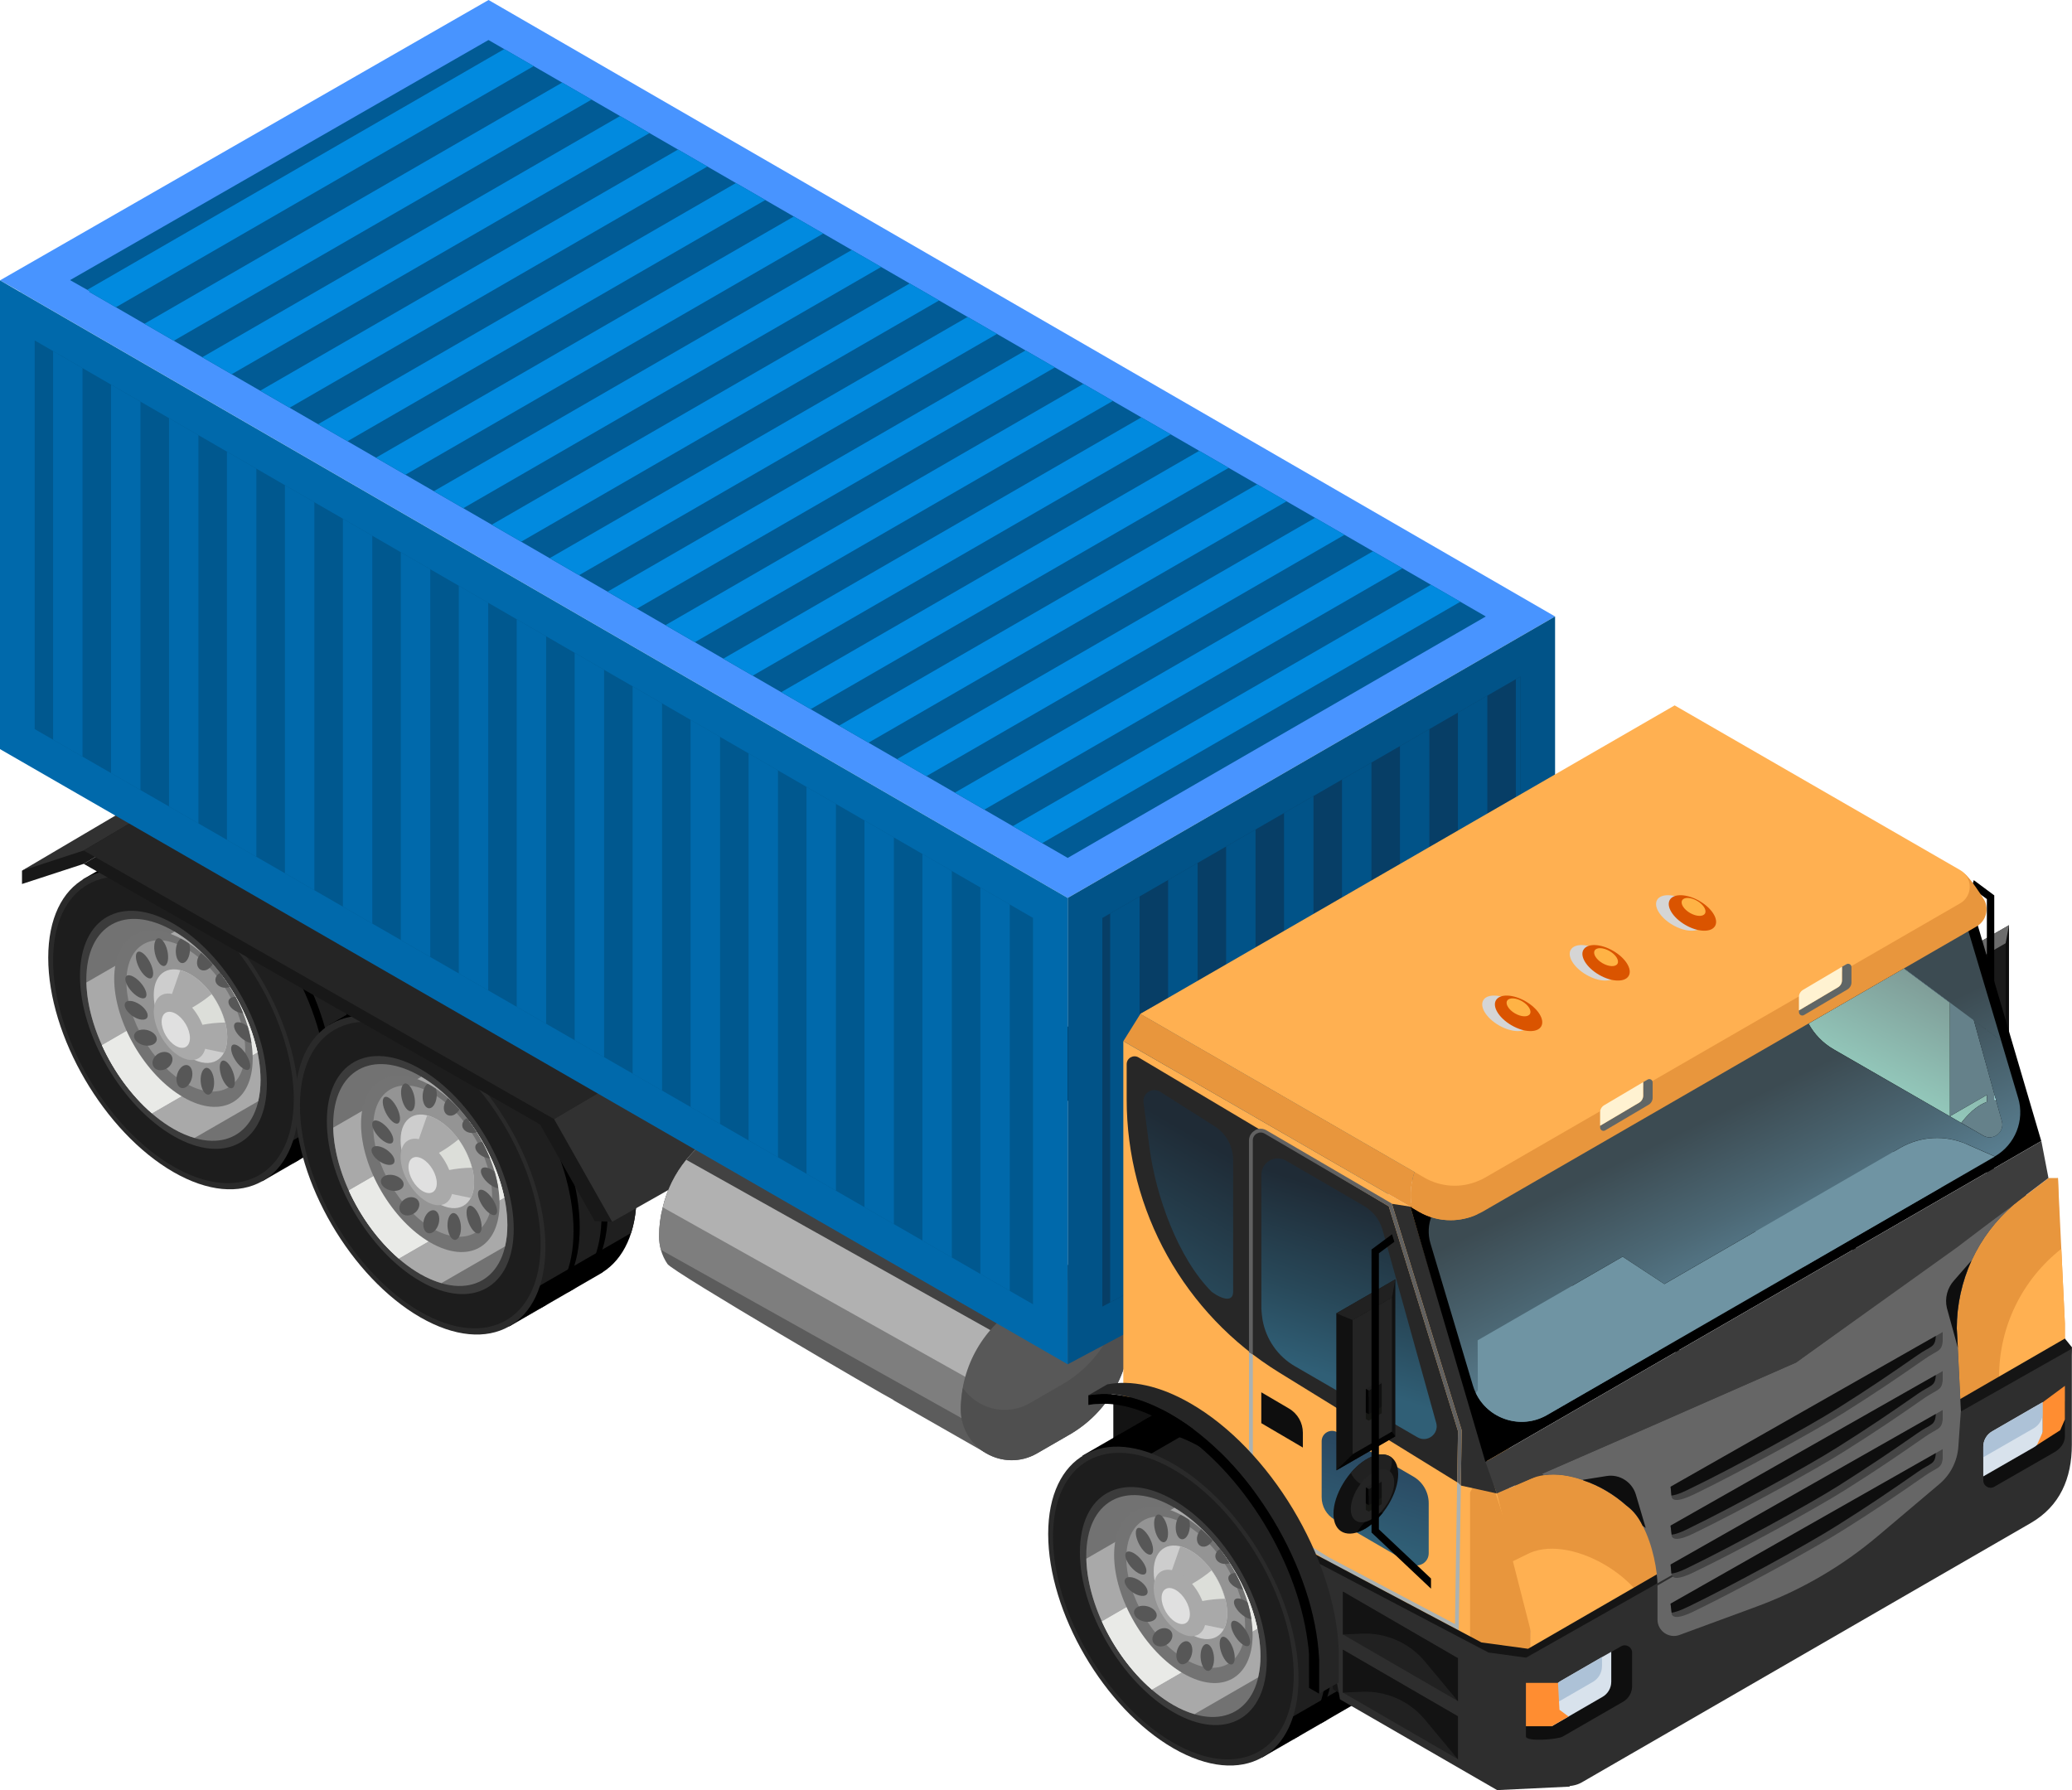 <?xml version="1.0" encoding="UTF-8"?> <svg xmlns="http://www.w3.org/2000/svg" xmlns:xlink="http://www.w3.org/1999/xlink" id="_Слой_2" data-name="Слой 2" viewBox="0 0 524.53 453.22"> <defs> <style> .cls-1 { fill: #da5400; } .cls-2 { fill: #c0ffff; } .cls-3 { fill: #00588f; } .cls-4 { fill: #606666; } .cls-5 { fill: #6c6c6c; } .cls-6 { fill: #0f0f0f; } .cls-7 { fill: url(#_Безымянный_градиент_749-2); } .cls-8 { fill: #585858; } .cls-9 { fill: #3d3d3d; } .cls-10 { fill: #ff8d31; } .cls-11 { fill: #727272; } .cls-12 { fill: #575757; } .cls-13 { fill: #ffb345; } .cls-14 { fill: #d8e2ec; } .cls-15 { fill: #015b95; } .cls-16 { fill: #ffb051; } .cls-17 { fill: #abb2b2; } .cls-18 { fill: #4894ff; } .cls-19 { fill: #5c5c5c; } .cls-20 { fill: #a9a9a9; } .cls-21 { fill: #015388; } .cls-22 { fill: #151515; } .cls-23 { fill: #131313; } .cls-24 { fill: #ea7c00; } .cls-25 { fill: #0069ab; } .cls-26 { fill: #e0e0e0; } .cls-27 { fill: #a6ddff; } .cls-28 { fill: url(#_Безымянный_градиент_745); } .cls-29 { fill: #313131; } .cls-30 { fill: #111; } .cls-31 { fill: url(#_Безымянный_градиент_749); } .cls-32 { fill: #2a2a2a; } .cls-33 { fill: #030303; } .cls-34 { fill: #018adf; } .cls-35 { fill: #0d0d0d; } .cls-36 { fill: #242424; } .cls-37 { fill: url(#_Безымянный_градиент_147); } .cls-38 { fill: #272727; } .cls-39 { fill: #adc2d7; } .cls-40 { fill: #181818; } .cls-41 { fill: #e8963d; } .cls-42 { fill: #424242; } .cls-43 { fill: #676767; } .cls-44 { fill: #6f94a3; } .cls-45 { fill: #737373; } .cls-46 { fill: #3b3b3b; } .cls-47 { fill: #fff2d1; } .cls-48 { fill: #212121; } .cls-49 { fill: #0e0e0e; } .cls-50 { fill: #616161; } .cls-51 { clip-path: url(#clippath); } .cls-52 { fill: #1d1d1d; } .cls-53 { fill: #d5d5d5; } .cls-54 { fill: none; } .cls-55 { fill: #4f4f4f; } .cls-56 { fill: #2e2e2e; } .cls-57 { fill: #b1b1b1; } .cls-58 { fill: #73796c; } .cls-59 { fill: #252525; } .cls-60 { fill: url(#_Безымянный_градиент_111); } .cls-61 { fill: #7e7e7e; } .cls-62 { fill: #dcded9; } .cls-63 { fill: #1f1f1f; } .cls-64 { fill: #1a1a1a; } .cls-65 { fill: #454545; } .cls-66 { fill: #949494; } .cls-67 { fill: #cdcdcd; } .cls-68 { fill: #404040; } .cls-69 { fill: #65818a; } .cls-70 { fill: #073e66; } .cls-71 { fill: #666; } .cls-72 { fill: #e9eae7; } .cls-73 { fill: #92978d; } .cls-74 { fill: #161714; } </style> <linearGradient id="_Безымянный_градиент_111" data-name="Безымянный градиент 111" x1="592.15" y1="273.65" x2="616.03" y2="227.02" gradientTransform="translate(-114.11)" gradientUnits="userSpaceOnUse"> <stop offset="0" stop-color="#92c6b9"></stop> <stop offset=".94" stop-color="#6f797b"></stop> </linearGradient> <linearGradient id="_Безымянный_градиент_745" data-name="Безымянный градиент 745" x1="564.49" y1="323.14" x2="544.08" y2="281.27" gradientTransform="translate(-114.11)" gradientUnits="userSpaceOnUse"> <stop offset=".08" stop-color="#597e90"></stop> <stop offset=".42" stop-color="#4c6875"></stop> <stop offset=".94" stop-color="#3c4b52"></stop> </linearGradient> <clipPath id="clippath"> <path class="cls-54" d="m311.03,452.2l-37.45-20.57-13.25-55.37,21.51-18.65v-3.58c5.49-1.06,12.11.28,19.23,4.38,18.37,10.58,33.32,35.59,34.24,56.72l17.92,10.34-42.2,26.72Z"></path> </clipPath> <linearGradient id="_Безымянный_градиент_749" data-name="Безымянный градиент 749" x1="448" y1="351.99" x2="464.45" y2="302.64" gradientTransform="translate(-114.11)" gradientUnits="userSpaceOnUse"> <stop offset=".08" stop-color="#305f76"></stop> <stop offset=".44" stop-color="#284859"></stop> <stop offset=".94" stop-color="#1f2b36"></stop> </linearGradient> <linearGradient id="_Безымянный_градиент_147" data-name="Безымянный градиент 147" x1="458.25" y1="391.32" x2="466.13" y2="367.22" gradientTransform="translate(-114.11)" gradientUnits="userSpaceOnUse"> <stop offset=".08" stop-color="#305f76"></stop> <stop offset=".94" stop-color="#2a4861"></stop> </linearGradient> <linearGradient id="_Безымянный_градиент_749-2" data-name="Безымянный градиент 749" x1="276.6" y1="344.84" x2="309.87" y2="287.17" gradientTransform="matrix(1,0,0,1,0,0)" xlink:href="#_Безымянный_градиент_749"></linearGradient> </defs> <g id="_Слой_3" data-name="Слой 3"> <g> <g> <polygon class="cls-29" points="351.43 233.52 314.28 255.6 285.63 256.56 367.05 259.64 351.43 233.52"></polygon> <polygon points="287.76 254.19 110.28 312.54 105.13 303.62 325.96 270.3 287.76 254.19"></polygon> <g> <path d="m66.42,299.04l-45.53-76.36,23.8-13.74.04.07c5.72-3.11,13.57-2.56,22.24,2.44,17.5,10.08,31.69,34.37,31.69,54.25,0,9.54-3.29,16.29-8.61,19.66l.02.03-.47.27c-.13.08-.26.15-.39.22l-22.78,13.15Z"></path> <path class="cls-63" d="m29.1,227.45l32.29-18.64c1.81.68,3.68,1.53,5.58,2.63,17.5,10.08,31.69,34.37,31.69,54.25,0,3.66-.49,6.9-1.39,9.7l-24.85,14.34c-2.72-.79-5.55-1.97-8.48-3.66-3.24-1.87-6.36-4.2-9.34-6.85l-23.92-40.11c-.94-3.95-1.51-7.88-1.6-11.66Z"></path> <path class="cls-32" d="m12.21,242.48c0,19.88,14.19,44.17,31.69,54.26,17.5,10.08,31.69,2.13,31.69-17.75s-14.19-44.17-31.69-54.26c-17.5-10.08-31.69-2.13-31.69,17.75Z"></path> <path class="cls-52" d="m13.44,243.19c0,19.11,13.64,42.47,30.47,52.16,16.82,9.69,30.46,2.05,30.46-17.06s-13.64-42.47-30.46-52.16c-16.83-9.69-30.47-2.05-30.47,17.06Z"></path> <path class="cls-46" d="m20.25,247.11c0,14.84,10.59,32.97,23.66,40.5,13.06,7.52,23.65,1.59,23.65-13.25s-10.59-32.97-23.65-40.5c-13.06-7.52-23.66-1.59-23.66,13.25Z"></path> <path class="cls-11" d="m21.85,248.04c0,13.83,9.87,30.74,22.05,37.75,12.18,7.01,22.05,1.49,22.05-12.35s-9.87-30.74-22.05-37.75c-12.18-7.02-22.05-1.49-22.05,12.35Z"></path> <path class="cls-20" d="m44.19,235.87c12.05,7.11,21.77,23.84,21.77,37.57,0,1.97-.22,3.75-.6,5.37l-16.1,9.29c-1.72-.5-3.5-1.24-5.36-2.31-11.97-6.9-21.69-23.34-22.02-37.04l22.3-12.88Z"></path> <path class="cls-72" d="m56.24,247.08c4.32,5.81,7.52,12.68,8.92,19.35l-26.71,15.42c-5.19-4.49-9.65-10.64-12.63-17.21l30.42-17.56Z"></path> <path class="cls-72" d="m56.24,247.08c4.32,5.81,7.52,12.68,8.92,19.35l-26.71,15.42c-5.19-4.49-9.65-10.64-12.63-17.21l30.42-17.56Z"></path> <path class="cls-45" d="m28.91,247.81c0,11,7.85,24.44,17.53,30.01,9.68,5.58,17.53,1.18,17.53-9.82s-7.85-24.44-17.53-30.01c-9.68-5.58-17.53-1.18-17.53,9.82Z"></path> <path class="cls-66" d="m32,248.54c0,9.44,6.73,20.96,15.04,25.75,8.31,4.78,15.04,1.01,15.04-8.42s-6.73-20.96-15.04-25.75c-8.31-4.78-15.04-1.01-15.04,8.42Z"></path> <path class="cls-12" d="m54.86,247.05c.2-.3.49-.54.82-.73.89,1.14,1.72,2.33,2.49,3.57-.71.24-1.52.27-2.23,0-1.32-.5-1.8-1.77-1.08-2.83Z"></path> <path class="cls-12" d="m32.19,255.97c-1-1.31-.8-2.46.47-2.56,1.26-.1,3.1.88,4.1,2.19,1,1.31.8,2.46-.47,2.56-1.26.1-3.1-.88-4.1-2.19Z"></path> <path class="cls-12" d="m58.59,266.17c-.34-1.58.44-2.18,1.73-1.35,1.29.83,2.61,2.78,2.95,4.35.34,1.58-.44,2.18-1.73,1.35-1.29-.83-2.61-2.78-2.95-4.35Z"></path> <path class="cls-12" d="m39.24,238.41c.45-1.27,1.52-1.12,2.38.34.86,1.46,1.19,3.68.74,4.96s-1.52,1.12-2.38-.34c-.86-1.46-1.19-3.68-.74-4.96Z"></path> <path class="cls-12" d="m58.74,255.34c-1.18-1.07-1.22-2.33-.1-2.8.28-.12.61-.18.96-.18.73,1.37,1.39,2.77,1.95,4.19-.96-.09-2.03-.5-2.81-1.21Z"></path> <path class="cls-12" d="m59.42,274.41c-.22,1.42-1.23,1.51-2.27.19-1.04-1.32-1.7-3.54-1.48-4.96.22-1.42,1.23-1.51,2.27-.19,1.03,1.32,1.7,3.54,1.48,4.96Z"></path> <path class="cls-12" d="m59.68,261.11c-.83-1.45-.43-2.47.89-2.28.66.1,1.42.48,2.13,1.01.42,1.42.74,2.84.95,4.24-.03,0-.05.01-.08,0-1.32-.19-3.07-1.53-3.9-2.98Z"></path> <path class="cls-12" d="m35.06,264.07c-1.27-.84-1.51-2.13-.54-2.88.97-.75,2.77-.68,4.04.16,1.27.84,1.51,2.13.54,2.88-.97.75-2.77.68-4.04-.16Z"></path> <path class="cls-12" d="m44.67,273.36c-.05-1.55.81-3.17,1.92-3.61,1.12-.44,2.06.46,2.11,2.02.05,1.56-.81,3.17-1.92,3.61-1.12.44-2.06-.46-2.11-2.02Z"></path> <path class="cls-12" d="m53.82,271.9c.6,1.57.49,3.68-.24,4.7-.73,1.02-1.81.57-2.4-1-.6-1.57-.49-3.68.24-4.7.73-1.02,1.81-.57,2.4,1Z"></path> <path class="cls-12" d="m38.77,268.25c.5-1.26,1.97-2.11,3.27-1.89,1.31.22,1.96,1.42,1.46,2.68-.5,1.26-1.96,2.11-3.27,1.89-1.3-.22-1.96-1.42-1.46-2.68Z"></path> <path class="cls-12" d="m36.76,247.12c-1.21-1.07-2.26-3.18-2.35-4.73-.09-1.54.81-1.93,2.01-.86,1.2,1.07,2.26,3.18,2.35,4.73.09,1.54-.81,1.93-2.01.86Z"></path> <path class="cls-12" d="m53.84,244.12c-.49.83-1.25,1.47-2.07,1.57-1.23.15-2.06-.91-1.87-2.36.11-.79.51-1.52,1.04-2.06,1,.88,1.97,1.83,2.89,2.86Z"></path> <path class="cls-12" d="m33.27,247.05c1.34.49,2.93,2.13,3.56,3.67.62,1.54.05,2.4-1.29,1.91-1.34-.48-2.93-2.13-3.56-3.67-.62-1.54-.05-2.4,1.29-1.91Z"></path> <path class="cls-12" d="m47.85,238.88c.04.11.09.19.12.31.36,1.6-.09,3.53-1.01,4.32s-1.96.12-2.33-1.48c-.36-1.6.09-3.53,1.01-4.32.05-.04.09-.03.14-.06.22.12.44.22.66.34.47.27.94.58,1.4.89Z"></path> <path class="cls-67" d="m38.92,251.91c0,5.84,4.17,12.97,9.31,15.93,5.14,2.96,9.3.63,9.3-5.21s-4.17-12.97-9.3-15.93c-5.14-2.96-9.31-.63-9.31,5.21Z"></path> <path class="cls-20" d="m45.63,245.67c.83.2,1.69.5,2.6,1.03,5.14,2.96,9.3,10.09,9.3,15.93,0,1.57-.32,2.87-.87,3.9l-8.48-1.76c-3.3-2.86-3.74-6.13-5.63-10.3l3.07-8.79Z"></path> <path class="cls-62" d="m45.41,261.14c-.63-1.16-1.12-2.38-1.64-3.72,3.57-1.37,6.88-3.29,9.8-5.71,1.58,2.18,2.76,4.68,3.4,7.17-4.05.05-7.93.86-11.56,2.26Z"></path> <path class="cls-20" d="m38.93,256.15c0,4.15,2.96,9.22,6.61,11.32,3.65,2.1,6.61.44,6.61-3.7s-2.96-9.22-6.61-11.32c-3.65-2.1-6.61-.45-6.61,3.7Z"></path> <path class="cls-26" d="m40.92,258.67c0,2.25,1.6,4.99,3.58,6.13,1.98,1.14,3.58.24,3.58-2.01s-1.6-4.99-3.58-6.13c-1.98-1.14-3.58-.24-3.58,2.01Z"></path> <path d="m66.41,299.02l13.94-8.05c.13-.07.26-.15.39-.22l.47-.27-.02-.03c5.33-3.37,8.61-10.13,8.61-19.66,0-19.88-14.19-44.17-31.69-54.26-8.67-4.99-16.52-5.55-22.24-2.44l-.03-.05,1.56-.9.04.06c5.72-3.11,13.57-2.56,22.24,2.44,17.5,10.08,31.69,34.37,31.69,54.25,0,9.54-3.29,16.29-8.61,19.66l.02.03-.47.27c-.13.08-.26.15-.39.22l-15.51,8.95h0Z"></path> <path d="m66.41,299.02l6.84-3.95c.13-.07.26-.15.39-.22l.47-.27-.02-.03c5.33-3.37,8.62-10.13,8.62-19.66,0-19.88-14.19-44.17-31.69-54.25-8.67-4.99-16.52-5.55-22.24-2.44l-.03-.05,1.56-.9.04.06c5.72-3.11,13.57-2.56,22.24,2.44,17.5,10.08,31.69,34.37,31.69,54.26,0,9.54-3.29,16.29-8.61,19.66l.02.03-.47.27c-.13.08-.26.15-.39.23l-8.4,4.85v-.02Z"></path> </g> <g> <path d="m128.91,335.8l-45.53-76.36,23.8-13.74.04.07c5.72-3.11,13.57-2.56,22.24,2.44,17.5,10.08,31.69,34.37,31.69,54.26,0,9.54-3.29,16.29-8.62,19.66l.02.03-.47.27c-.13.08-.26.15-.39.23l-22.78,13.15Z"></path> <path class="cls-63" d="m91.59,264.22l32.29-18.64c1.81.68,3.68,1.53,5.58,2.63,17.5,10.08,31.69,34.37,31.69,54.26,0,3.66-.49,6.9-1.39,9.7l-24.85,14.34c-2.72-.79-5.55-1.97-8.48-3.66-3.24-1.87-6.36-4.2-9.34-6.85l-23.91-40.11c-.94-3.95-1.51-7.88-1.6-11.66Z"></path> <path class="cls-32" d="m74.7,279.25c0,19.88,14.19,44.17,31.69,54.26,17.5,10.08,31.69,2.13,31.69-17.75s-14.19-44.17-31.69-54.26c-17.5-10.08-31.69-2.13-31.69,17.75Z"></path> <path class="cls-52" d="m75.93,279.95c0,19.11,13.64,42.47,30.47,52.16,16.82,9.69,30.46,2.05,30.46-17.06s-13.64-42.47-30.46-52.16c-16.83-9.69-30.47-2.05-30.47,17.06Z"></path> <path class="cls-46" d="m82.74,283.88c0,14.84,10.59,32.97,23.66,40.5,13.06,7.52,23.65,1.59,23.65-13.25s-10.59-32.97-23.65-40.5c-13.06-7.52-23.66-1.59-23.66,13.25Z"></path> <path class="cls-11" d="m84.34,284.8c0,13.83,9.87,30.74,22.05,37.75,12.18,7.01,22.05,1.48,22.05-12.35s-9.87-30.74-22.05-37.75c-12.18-7.02-22.05-1.49-22.05,12.35Z"></path> <path class="cls-20" d="m106.67,272.63c12.05,7.11,21.77,23.84,21.77,37.57,0,1.97-.22,3.75-.6,5.37l-16.1,9.29c-1.72-.5-3.5-1.24-5.36-2.31-11.97-6.9-21.7-23.34-22.02-37.05l22.3-12.88Z"></path> <path class="cls-72" d="m118.73,283.85c4.32,5.81,7.52,12.68,8.92,19.35l-26.71,15.42c-5.19-4.49-9.65-10.64-12.63-17.21l30.42-17.56Z"></path> <path class="cls-72" d="m118.73,283.85c4.32,5.81,7.52,12.68,8.92,19.35l-26.71,15.42c-5.19-4.49-9.65-10.64-12.63-17.21l30.42-17.56Z"></path> <path class="cls-45" d="m91.4,284.57c0,11,7.85,24.44,17.53,30.01,9.68,5.58,17.53,1.18,17.53-9.82s-7.85-24.44-17.53-30.01c-9.68-5.58-17.53-1.18-17.53,9.82Z"></path> <path class="cls-66" d="m94.49,285.3c0,9.44,6.73,20.96,15.04,25.75,8.31,4.78,15.04,1.01,15.04-8.42s-6.73-20.96-15.04-25.75c-8.31-4.78-15.04-1.01-15.04,8.42Z"></path> <path class="cls-12" d="m117.35,283.82c.2-.3.49-.54.82-.73.89,1.14,1.72,2.33,2.49,3.57-.71.24-1.52.27-2.23,0-1.32-.5-1.8-1.77-1.08-2.83Z"></path> <path class="cls-12" d="m94.68,292.74c-1-1.31-.8-2.46.47-2.56,1.26-.1,3.1.88,4.1,2.19,1,1.31.8,2.46-.47,2.56-1.26.1-3.1-.88-4.1-2.19Z"></path> <path class="cls-12" d="m121.08,302.93c-.34-1.58.44-2.18,1.73-1.35,1.29.83,2.61,2.78,2.95,4.35.34,1.58-.44,2.18-1.73,1.35-1.29-.83-2.61-2.78-2.95-4.35Z"></path> <path class="cls-12" d="m101.73,275.17c.45-1.27,1.52-1.12,2.38.34.86,1.46,1.19,3.68.74,4.96-.45,1.27-1.52,1.12-2.38-.34-.86-1.46-1.19-3.68-.74-4.96Z"></path> <path class="cls-12" d="m121.23,292.1c-1.18-1.07-1.22-2.33-.1-2.8.28-.12.61-.18.96-.18.73,1.37,1.39,2.77,1.95,4.19-.97-.09-2.03-.5-2.81-1.21Z"></path> <path class="cls-12" d="m121.9,311.17c-.22,1.42-1.23,1.51-2.27.19-1.04-1.32-1.7-3.54-1.48-4.96.22-1.42,1.23-1.51,2.26-.19s1.7,3.54,1.48,4.96Z"></path> <path class="cls-12" d="m122.17,297.87c-.83-1.45-.43-2.47.89-2.28.66.1,1.42.48,2.13,1.01.42,1.42.74,2.84.95,4.24-.03,0-.05.01-.08,0-1.32-.19-3.07-1.53-3.89-2.98Z"></path> <path class="cls-12" d="m97.55,300.83c-1.27-.84-1.51-2.13-.54-2.88.97-.75,2.77-.68,4.04.16,1.27.84,1.51,2.13.54,2.88-.97.75-2.77.68-4.04-.16Z"></path> <path class="cls-12" d="m107.16,310.12c-.05-1.55.81-3.17,1.93-3.61,1.12-.44,2.06.46,2.11,2.02s-.81,3.17-1.93,3.61c-1.12.44-2.06-.46-2.11-2.02Z"></path> <path class="cls-12" d="m116.31,308.67c.6,1.57.49,3.68-.24,4.7-.73,1.02-1.81.57-2.4-1-.6-1.58-.49-3.68.24-4.7.73-1.02,1.81-.57,2.4,1Z"></path> <path class="cls-12" d="m101.26,305.02c.5-1.26,1.97-2.11,3.27-1.89,1.31.22,1.96,1.42,1.46,2.68-.5,1.26-1.96,2.11-3.27,1.89-1.3-.22-1.96-1.42-1.46-2.68Z"></path> <path class="cls-12" d="m99.25,283.88c-1.21-1.07-2.26-3.18-2.35-4.73-.09-1.54.81-1.93,2.01-.86,1.2,1.07,2.26,3.18,2.35,4.73.09,1.54-.81,1.93-2.01.86Z"></path> <path class="cls-12" d="m116.32,280.89c-.49.83-1.25,1.47-2.07,1.57-1.23.15-2.06-.91-1.87-2.36.11-.79.51-1.52,1.04-2.06,1,.88,1.97,1.83,2.89,2.86Z"></path> <path class="cls-12" d="m95.76,283.81c1.34.49,2.93,2.13,3.56,3.67.62,1.54.05,2.4-1.29,1.91-1.34-.48-2.93-2.13-3.56-3.67-.62-1.54-.05-2.4,1.29-1.91Z"></path> <path class="cls-12" d="m110.33,275.64c.03.11.09.19.12.31.36,1.6-.09,3.53-1.01,4.32-.92.78-1.96.12-2.33-1.48-.36-1.6.09-3.53,1.01-4.32.05-.04.09-.03.14-.06.22.12.44.21.66.34.47.27.94.58,1.41.89Z"></path> <path class="cls-67" d="m101.41,288.67c0,5.84,4.17,12.97,9.3,15.93,5.14,2.96,9.31.63,9.31-5.21s-4.17-12.97-9.31-15.93c-5.14-2.96-9.3-.63-9.3,5.21Z"></path> <path class="cls-20" d="m108.12,282.43c.83.2,1.69.5,2.6,1.03,5.14,2.96,9.31,10.09,9.31,15.93,0,1.57-.32,2.87-.87,3.9l-8.48-1.76c-3.3-2.86-3.74-6.13-5.63-10.3l3.07-8.79Z"></path> <path class="cls-62" d="m107.9,297.9c-.63-1.16-1.12-2.38-1.64-3.72,3.57-1.37,6.89-3.29,9.8-5.71,1.58,2.18,2.76,4.68,3.4,7.17-4.04.05-7.93.86-11.56,2.26Z"></path> <path class="cls-20" d="m101.41,292.91c0,4.15,2.96,9.22,6.61,11.32,3.65,2.1,6.61.44,6.61-3.7s-2.96-9.22-6.61-11.32c-3.65-2.1-6.61-.45-6.61,3.7Z"></path> <path class="cls-26" d="m103.41,295.44c0,2.25,1.6,4.99,3.58,6.13,1.98,1.14,3.58.24,3.58-2.01s-1.6-4.99-3.58-6.13c-1.98-1.14-3.58-.24-3.58,2.01Z"></path> <path d="m128.9,335.78l13.94-8.05c.13-.07.26-.15.39-.22l.47-.27-.02-.03c5.33-3.37,8.61-10.13,8.61-19.66,0-19.88-14.19-44.17-31.69-54.26-8.67-4.99-16.52-5.55-22.24-2.44l-.03-.05,1.57-.9.04.06c5.72-3.11,13.57-2.56,22.24,2.44,17.5,10.08,31.69,34.37,31.69,54.26,0,9.54-3.29,16.29-8.61,19.66l.02.03-.47.27c-.13.08-.26.15-.39.23l-15.51,8.95h0Z"></path> <path d="m128.9,335.78l6.84-3.95c.13-.07.26-.15.39-.22l.47-.27-.02-.03c5.33-3.37,8.61-10.13,8.61-19.66,0-19.88-14.19-44.17-31.69-54.25-8.67-4.99-16.52-5.55-22.24-2.44l-.03-.05,1.56-.9.04.06c5.72-3.11,13.57-2.56,22.24,2.44,17.5,10.08,31.69,34.37,31.69,54.26,0,9.54-3.29,16.29-8.61,19.66l.02.03-.47.27c-.13.08-.26.15-.39.23l-8.4,4.85v-.02Z"></path> </g> <g> <polygon class="cls-40" points="33.08 207.59 5.57 220.43 5.57 223.81 21.19 218.71 48.71 202.49 33.08 207.59"></polygon> <polygon class="cls-29" points="33.08 204.21 5.57 220.43 21.19 215.33 48.71 199.11 33.08 204.21"></polygon> <polygon class="cls-40" points="48.71 202.49 21.19 218.71 140.27 286.71 167.78 270.49 48.71 202.49"></polygon> <polygon class="cls-40" points="163.38 266.97 135.87 283.19 150.57 309.18 154.97 309.33 163.38 266.97"></polygon> <polygon class="cls-59" points="48.71 199.11 21.19 215.33 140.27 283.33 167.78 267.11 48.71 199.11"></polygon> <polygon class="cls-29" points="167.78 267.11 140.27 283.33 154.97 309.33 183.4 293.24 167.78 267.11"></polygon> </g> <g> <path class="cls-19" d="m278.25,324.83l-3.93,5.77-3.17,4.69-6.34,9.37-7.57,11.14-5.41,7.96-2.63,3.89-23.03-13.15.04-.04c-2.13-1.01-55.94-32.43-57.24-34.44-.72-1.05-1.3-2.27-1.66-3.57-.29-1.08-.47-2.23-.47-3.46,0-2.49.32-4.94.94-7.32,1.05-4.43,3.1-8.54,5.95-12.04,2.31-2.88,5.15-5.3,8.43-7.21l60.19,25.15c2.05-1.19-9.21-9.7-7.08-9.7,1.62,0,3.24.29,4.76.9,1.19.47,2.27,1.08,3.28,1.87l24.99,14.46,4.43,2.56,5.51,3.17Z"></path> <path class="cls-61" d="m271.15,335.28l-6.34,9.37-7.57,11.14-5.41,7.96-84.52-47.31c-.29-1.08-.47-2.23-.47-3.46,0-2.49.32-4.94.94-7.32,1.05-4.43,3.1-8.54,5.95-12.04,2.31-2.88,5.15-5.3,8.43-7.21l60.19,25.15c2.05-1.19-9.21-9.7-7.08-9.7,1.62,0,3.24.29,4.76.9,1.19.47,2.27,1.08,3.28,1.87l24.99,14.46,2.85,16.18Z"></path> <path class="cls-57" d="m274.32,330.6l-3.17,4.69-6.34,9.37-7.57,11.14-89.45-50.12c1.05-4.43,3.1-8.54,5.95-12.04,2.31-2.88,5.15-5.3,8.43-7.21l60.19,25.15c2.05-1.19-9.21-9.7-7.08-9.7,1.62,0,3.24.29,4.76.9,1.19.47,2.27,1.08,3.28,1.87l24.99,14.46,4.43,2.56,1.59,8.94Z"></path> <path class="cls-42" d="m278.25,324.83l-3.93,5.77-3.17,4.69-6.34,9.37-91.08-51.02c2.31-2.88,5.15-5.3,8.43-7.21l60.19,25.15c2.05-1.19-9.21-9.7-7.08-9.7,1.62,0,3.24.29,4.76.9,1.19.47,2.27,1.08,3.28,1.87l24.99,14.46,4.43,2.56,5.51,3.17Z"></path> <path class="cls-8" d="m243.23,356.81h0c0,9.92,10.74,16.11,19.32,11.15l8.23-4.75c9.48-5.47,15.31-15.59,15.31-26.53h0c0-9.92-10.74-16.11-19.32-11.15l-8.23,4.75c-9.48,5.47-15.31,15.59-15.31,26.53Z"></path> <path class="cls-55" d="m283.76,329.3c-1.57,8.8-6.88,16.61-14.78,21.17l-8.23,4.75c-6.14,3.55-13.36,1.37-16.99-3.78-.31,1.76-.53,3.54-.53,5.36,0,9.92,10.74,16.11,19.32,11.15l8.23-4.75c9.48-5.47,15.31-15.59,15.31-26.53,0-2.82-.89-5.33-2.33-7.38Z"></path> </g> <polygon class="cls-18" points="393.67 156.08 123.68 0 0 70.98 5.12 73.86 5.07 73.89 270.29 227.34 393.67 156.08"></polygon> <polygon class="cls-15" points="22.55 73.86 22.74 73.75 17.73 70.92 123.66 10.13 376.13 156.08 270.29 217.21 22.55 73.86"></polygon> <g> <polygon class="cls-34" points="208.41 59.12 200.96 54.81 95.18 115.88 102.62 120.19 208.41 59.12"></polygon> <polygon class="cls-34" points="193.74 50.64 186.3 46.34 80.52 107.4 87.97 111.71 193.74 50.64"></polygon> <polygon class="cls-34" points="237.73 76.07 230.28 71.76 124.49 132.84 131.93 137.15 237.73 76.07"></polygon> <polygon class="cls-34" points="223.07 67.59 215.62 63.29 109.83 124.36 117.28 128.67 223.07 67.59"></polygon> <polygon class="cls-34" points="179.08 42.16 171.64 37.86 65.87 98.92 73.31 103.23 179.08 42.16"></polygon> <polygon class="cls-34" points="164.42 33.69 156.97 29.38 51.21 90.44 58.65 94.75 164.42 33.69"></polygon> <polygon class="cls-34" points="127.65 12.43 22.08 73.38 22.74 73.75 22.55 73.86 29.34 77.79 135.1 16.74 127.65 12.43"></polygon> <polygon class="cls-34" points="149.76 25.21 142.31 20.91 36.56 81.97 44 86.27 149.76 25.21"></polygon> <polygon class="cls-34" points="369.69 152.35 362.24 148.05 256.39 209.16 263.83 213.47 369.69 152.35"></polygon> <polygon class="cls-34" points="340.37 135.4 332.92 131.1 227.08 192.2 234.52 196.51 340.37 135.4"></polygon> <polygon class="cls-34" points="325.7 126.92 318.26 122.62 212.42 183.72 219.87 188.03 325.7 126.92"></polygon> <polygon class="cls-34" points="355.03 143.88 347.58 139.57 241.73 200.68 249.18 204.99 355.03 143.88"></polygon> <polygon class="cls-34" points="311.04 118.45 303.59 114.14 197.77 175.24 205.21 179.55 311.04 118.45"></polygon> <polygon class="cls-34" points="281.72 101.5 274.27 97.19 168.46 158.28 175.9 162.59 281.72 101.5"></polygon> <polygon class="cls-34" points="267.05 93.02 259.61 88.72 153.8 149.8 161.24 154.11 267.05 93.02"></polygon> <polygon class="cls-34" points="296.38 109.97 288.93 105.67 183.11 166.76 190.55 171.07 296.38 109.97"></polygon> <polygon class="cls-34" points="252.39 84.54 244.95 80.24 139.15 141.32 146.59 145.63 252.39 84.54"></polygon> </g> <polygon class="cls-21" points="393.67 279.77 270.29 345.41 270.29 227.34 393.67 156.08 393.67 279.77"></polygon> <polygon class="cls-70" points="279.06 232.41 384.9 171.28 384.9 274.49 279.06 330.8 279.06 232.41"></polygon> <g> <polygon class="cls-21" points="281.04 329.74 288.49 325.78 288.49 226.96 281.04 231.26 281.04 329.74"></polygon> <polygon class="cls-21" points="317.84 210.01 310.39 214.32 310.39 314.13 317.84 310.17 317.84 210.01"></polygon> <polygon class="cls-21" points="383.74 275.11 384.9 274.49 384.9 171.28 383.74 171.95 383.74 275.11"></polygon> <polygon class="cls-21" points="303.17 218.49 295.71 222.79 295.71 321.94 303.17 317.97 303.17 218.49"></polygon> <polygon class="cls-21" points="332.51 201.54 325.06 205.84 325.06 306.33 332.51 302.36 332.51 201.54"></polygon> <polygon class="cls-21" points="376.52 176.12 369.07 180.42 369.07 282.91 376.52 278.95 376.52 176.12"></polygon> <polygon class="cls-21" points="361.85 184.59 354.4 188.9 354.4 290.72 361.85 286.75 361.85 184.59"></polygon> <polygon class="cls-21" points="347.18 193.07 339.73 197.37 339.73 298.52 347.18 294.56 347.18 193.07"></polygon> </g> <polygon class="cls-25" points="270.29 227.34 0 70.98 0 189.66 270.29 345.41 270.29 227.34"></polygon> <polygon class="cls-3" points="8.78 184.59 8.78 86.19 261.51 232.4 261.51 330.22 8.78 184.59"></polygon> <polygon class="cls-35" points="493.64 282.6 508.58 274 508.58 234.24 493.64 242.85 493.64 282.6"></polygon> <polygon class="cls-64" points="507.73 272.81 507.73 238.81 497.78 244.55 497.78 278.54 507.73 272.81"></polygon> <polygon class="cls-5" points="508.58 234.24 507.73 238.81 497.78 244.55 493.64 242.85 508.58 234.24"></polygon> <polygon class="cls-68" points="497.78 278.54 493.64 282.6 508.58 274 507.73 272.81 497.78 278.54"></polygon> <path class="cls-43" d="m509.31,283.56c0,4.8-3.67,10.94-8.19,13.71-4.53,2.77-8.19,1.13-8.19-3.67s3.67-10.94,8.19-13.71c4.53-2.77,8.19-1.13,8.19,3.67Z"></path> <path class="cls-68" d="m505.46,293.26c-1.26,1.61-2.74,3.03-4.34,4.01-.77.47-1.5.77-2.21.99,1-1.68,2.38-3.19,3.91-4.13.97-.59,1.86-.85,2.65-.87Z"></path> <path class="cls-72" d="m497.33,283.23c1.14-1.33,2.41-2.5,3.79-3.34,2.7-1.65,5.08-1.7,6.57-.48.01.19.05.37.05.57,0,3.71-2.49,6.72-5.56,6.72-2.09,0-3.89-1.41-4.84-3.47Z"></path> <path class="cls-73" d="m508.3,285.68c0,3.21-2.46,7.33-5.49,9.18-3.03,1.86-5.49.75-5.49-2.46s2.46-7.32,5.49-9.18c3.03-1.86,5.49-.75,5.49,2.46Z"></path> <polygon class="cls-58" points="501.85 264.02 505.13 262.13 505.13 268.13 501.85 270.02 501.11 269.6 501.11 263.6 501.85 264.02"></polygon> <polygon class="cls-43" points="505.13 266.49 505.13 260.49 501.85 262.38 501.85 268.38 505.13 266.49"></polygon> <polygon class="cls-72" points="505.13 260.49 504.39 260.06 501.11 261.95 501.85 262.38 505.13 260.49"></polygon> <polygon class="cls-68" points="501.11 267.95 501.11 261.95 501.85 262.38 501.85 268.38 501.11 267.95"></polygon> <polygon class="cls-58" points="501.85 288.98 505.13 287.09 505.13 291.16 501.85 293.05 501.11 292.62 501.11 288.56 501.85 288.98"></polygon> <polygon class="cls-43" points="505.13 289.51 505.13 285.45 501.85 287.34 501.85 291.4 505.13 289.51"></polygon> <polygon class="cls-72" points="505.13 285.45 504.39 285.02 501.11 286.91 501.85 287.34 505.13 285.45"></polygon> <polygon class="cls-68" points="501.11 290.98 501.11 286.91 501.85 287.34 501.85 291.4 501.11 290.98"></polygon> <polygon points="489.79 312.56 489.79 309.99 502.98 297.53 502.98 227.63 499.07 224.72 499.67 222.84 504.85 226.69 504.85 298.34 489.79 312.56"></polygon> <polygon class="cls-16" points="284.37 263.6 382 319.92 382 442.09 284.37 385.77 284.37 263.6"></polygon> <polygon class="cls-41" points="382 388.44 376.03 370.12 372.15 377.91 372.15 436.41 382 441.04 385.26 441.09 386.88 441.2 387.53 411.17 382 388.44"></polygon> <path class="cls-56" d="m316.19,288.67c0-.5.07-1.05.54-1.59-.32.43-.5.97-.54,1.59Z"></path> <path class="cls-56" d="m318.02,286.01c.72-.36,1.37-.29,1.87-.11-.65-.18-1.3-.11-1.87.11Z"></path> <path class="cls-56" d="m320.65,286.22c-.25-.14-.5-.25-.76-.32.47.11.76.32.76.32Z"></path> <path class="cls-38" d="m351.58,305.43l17.52,56.91-.22,12.94-45.09-27.81c-23.98-14.78-38.57-40.94-38.57-69.11v-8.92c0-1.55,1.66-2.49,2.99-1.73l63.38,37.72Z"></path> <polygon class="cls-56" points="370.03 362.2 370.03 362.12 352.37 304.78 357.02 305.5 378.9 378.12 369.81 376.11 370.03 362.2"></polygon> <path class="cls-49" d="m319.31,360.32l10.51,6.17v-3.76c0-2.51-1.33-4.84-3.5-6.11l-7.02-4.12v7.81Z"></path> <path class="cls-17" d="m369.09,375.39l-.22-.11-.54,35.89-31.93-16.87-19.24-12v-39.32l-.97-.61v40.47l19.75,12.29,33.34,17.62.54-36.65-.72-.72Z"></path> <path class="cls-50" d="m370.03,362.12v.07l-.22,13.91-.72-.72-.22-.11.22-12.94-17.52-56.91-31.43-18.42c-1.33-.76-2.99.18-2.99,1.73v54.24l-.97-.61v-53.7c.04-.61.22-1.15.54-1.59.04-.07.07-.11.11-.14.18-.25.47-.47.83-.72.11-.11.25-.14.36-.22.58-.22,1.23-.29,1.87-.11.25.07.5.18.76.32l31.57,18.45.14.11,17.66,57.34Z"></path> <path class="cls-23" d="m281.84,384.28v-30.25c5.49-1.06,12.11.28,19.23,4.38,18.37,10.58,33.32,35.59,34.24,56.72l-53.47-30.86Z"></path> <polygon points="477.84 343.67 478.76 343.36 462.92 294.81 462 295.11 477.84 343.67"></polygon> <polygon points="433.87 372.01 434.79 371.71 418.95 323.16 418.03 323.46 433.87 372.01"></polygon> <polygon points="357.02 305.51 497.73 224.27 516.75 288.88 376.03 370.12 357.02 305.51"></polygon> <path class="cls-2" d="m505.29,278.59l-.45-1.65v1.62c.15,0,.3,0,.45.02Z"></path> <path class="cls-60" d="m457.82,259.14c1.45,2.67,3.62,4.94,6.33,6.51l32.34,18.65c.77-1.02,1.62-1.97,2.54-2.79.05-.07.1-.12.15-.17.62-.52,1.27-1.02,1.92-1.45.52-.3,1-.55,1.47-.75.1-.03.22-.08.32-.13.02,0,.05-.02.07-.02v-1.77l-9.33,5.39v-28.75l-11.67-8.68-24.16,13.96Z"></path> <path class="cls-69" d="m493.65,242.86v39.75l9.33-5.39v1.77s-.05.02-.07.02c-.1.05-.22.1-.32.13-.47.2-.95.45-1.47.75-.65.42-1.3.92-1.92,1.45-.05.05-.1.1-.15.17-.92.82-1.77,1.77-2.54,2.79l5.56,3.22c2.49,1.45,5.49-.87,4.71-3.67l-1.47-5.26c-.15-.02-.3-.02-.45-.02v-1.62l-5.16-18.6-4.54-16.33-1.5.85Z"></path> <polygon class="cls-27" points="493.65 253.85 493.65 242.86 495.14 242.01 494.07 238.19 481.98 245.17 493.65 253.85"></polygon> <path class="cls-28" d="m510.9,277.99l-4.31-14.51-6.91-5.14,7.08,25.51c.77,2.79-2.22,5.11-4.71,3.67l-37.9-21.87c-2.72-1.57-4.89-3.84-6.33-6.51l24.16-13.96,24.61,18.29-9.23-30.89c-.7-2.27-3.29-3.32-5.34-2.12l-16.81,9.7,3.58,2.66-3.58-2.65-36.63,21.14h0s-34.88,20.14-34.88,20.14h0s-36.63,21.15-36.63,21.15l-.15.07c-4.21,2.42-6.18,7.43-4.81,12.09l10.75,36.01c.2.65.42,1.27.72,1.87,3.14,6.66,11.45,9.4,18.03,5.61l28.3-16.33-12.12-9.03-9.86-7.34,12.83-7.4,10.57,6.93,23.09-13.34,12.12,9.02,34.88-20.15-12.12-9.02,1.75-1c5.14-2.97,11.35-3.29,16.78-.95l7.16,3.14c5.16-2.99,7.61-9.13,5.91-14.81Z"></path> <g class="cls-51"> <path d="m319.55,444.92l-45.53-76.37,23.8-13.74.04.07c5.72-3.11,13.57-2.56,22.24,2.44,17.5,10.08,31.69,34.37,31.69,54.26,0,9.54-3.29,16.29-8.61,19.66l.02.03-.47.27c-.13.08-.26.15-.39.23l-22.78,13.15Z"></path> <path class="cls-63" d="m282.23,373.34l32.29-18.64c1.82.68,3.68,1.53,5.58,2.62,17.5,10.08,31.69,34.37,31.69,54.26,0,3.66-.49,6.9-1.39,9.7l-24.85,14.34c-2.72-.79-5.55-1.97-8.48-3.66-3.24-1.87-6.36-4.2-9.34-6.85l-23.91-40.11c-.94-3.95-1.51-7.88-1.6-11.67Z"></path> <path class="cls-32" d="m265.35,388.37c0,19.88,14.19,44.17,31.69,54.26,17.5,10.08,31.69,2.13,31.69-17.75s-14.19-44.17-31.69-54.25c-17.5-10.08-31.69-2.13-31.69,17.75Z"></path> <path class="cls-52" d="m266.57,389.08c0,19.11,13.64,42.47,30.47,52.16,16.82,9.69,30.47,2.05,30.47-17.06s-13.64-42.47-30.47-52.16c-16.83-9.69-30.47-2.05-30.47,17.06Z"></path> <path class="cls-46" d="m273.38,393c0,14.84,10.59,32.97,23.66,40.5,13.06,7.52,23.65,1.59,23.65-13.25s-10.59-32.97-23.65-40.5c-13.06-7.52-23.66-1.59-23.66,13.25Z"></path> <path class="cls-11" d="m274.99,393.92c0,13.83,9.87,30.74,22.05,37.75,12.18,7.01,22.05,1.49,22.05-12.35s-9.87-30.74-22.05-37.75c-12.18-7.01-22.05-1.49-22.05,12.35Z"></path> <path class="cls-20" d="m297.32,381.75c12.05,7.11,21.77,23.84,21.77,37.57,0,1.97-.22,3.75-.6,5.37l-16.1,9.29c-1.72-.5-3.51-1.24-5.36-2.31-11.97-6.9-21.7-23.34-22.02-37.04l22.3-12.88Z"></path> <path class="cls-72" d="m309.38,392.97c4.32,5.81,7.52,12.68,8.92,19.35l-26.71,15.42c-5.19-4.49-9.65-10.64-12.63-17.21l30.42-17.56Z"></path> <path class="cls-72" d="m309.38,392.97c4.32,5.81,7.52,12.68,8.92,19.35l-26.71,15.42c-5.19-4.49-9.65-10.64-12.63-17.21l30.42-17.56Z"></path> <path class="cls-45" d="m282.04,393.69c0,11,7.85,24.44,17.53,30.01,9.68,5.58,17.53,1.18,17.53-9.82s-7.85-24.44-17.53-30.01c-9.68-5.58-17.53-1.18-17.53,9.82Z"></path> <path class="cls-66" d="m285.13,394.43c0,9.44,6.73,20.96,15.04,25.75,8.3,4.78,15.04,1.01,15.04-8.42s-6.73-20.96-15.04-25.75c-8.31-4.78-15.04-1.01-15.04,8.42Z"></path> <g> <path class="cls-12" d="m308,392.94c.2-.3.49-.54.82-.73.89,1.14,1.72,2.33,2.49,3.57-.71.24-1.52.26-2.23,0-1.32-.5-1.8-1.77-1.08-2.83Z"></path> <path class="cls-12" d="m285.33,401.86c-1-1.31-.8-2.46.46-2.56,1.26-.1,3.1.88,4.1,2.19,1,1.31.8,2.46-.46,2.56-1.26.1-3.1-.88-4.1-2.19Z"></path> <path class="cls-12" d="m311.72,412.06c-.34-1.58.44-2.18,1.73-1.35,1.29.83,2.61,2.78,2.95,4.35.34,1.58-.44,2.18-1.73,1.35-1.29-.83-2.61-2.78-2.95-4.35Z"></path> <path class="cls-12" d="m292.37,384.3c.45-1.27,1.52-1.12,2.38.34.86,1.46,1.19,3.68.74,4.96-.45,1.27-1.52,1.12-2.38-.34-.86-1.46-1.19-3.68-.74-4.96Z"></path> <path class="cls-12" d="m311.87,401.23c-1.18-1.07-1.22-2.33-.1-2.8.28-.12.61-.18.96-.18.73,1.37,1.39,2.77,1.95,4.19-.97-.09-2.03-.5-2.81-1.21Z"></path> <path class="cls-12" d="m312.55,420.29c-.22,1.42-1.23,1.51-2.27.19-1.04-1.32-1.7-3.54-1.48-4.96.22-1.42,1.23-1.51,2.26-.19,1.04,1.32,1.7,3.54,1.48,4.96Z"></path> <path class="cls-12" d="m312.81,406.99c-.83-1.45-.43-2.47.89-2.28.66.1,1.42.48,2.13,1.01.42,1.42.74,2.84.95,4.23-.03,0-.05.01-.08,0-1.32-.19-3.07-1.53-3.89-2.98Z"></path> <path class="cls-12" d="m288.2,409.95c-1.27-.84-1.51-2.13-.54-2.88.97-.75,2.77-.68,4.04.16,1.27.84,1.51,2.13.54,2.88-.96.75-2.77.68-4.04-.16Z"></path> <path class="cls-12" d="m297.8,419.24c-.05-1.56.81-3.17,1.93-3.61,1.11-.44,2.06.46,2.11,2.02.05,1.56-.81,3.17-1.93,3.61-1.12.44-2.06-.46-2.12-2.02Z"></path> <path class="cls-12" d="m306.95,417.79c.6,1.58.49,3.68-.24,4.7-.73,1.02-1.8.57-2.4-1-.6-1.58-.49-3.68.24-4.7.73-1.02,1.81-.57,2.4,1Z"></path> <path class="cls-12" d="m291.9,414.14c.5-1.26,1.97-2.11,3.27-1.89,1.3.22,1.96,1.42,1.46,2.68-.5,1.26-1.97,2.11-3.27,1.89-1.31-.22-1.96-1.42-1.46-2.68Z"></path> <path class="cls-12" d="m289.89,393.01c-1.2-1.07-2.26-3.18-2.35-4.73-.09-1.54.81-1.93,2.01-.86,1.21,1.07,2.26,3.18,2.35,4.73.09,1.54-.81,1.93-2.01.86Z"></path> <path class="cls-12" d="m306.97,390.01c-.49.83-1.25,1.47-2.07,1.57-1.23.15-2.06-.91-1.87-2.36.11-.79.51-1.52,1.04-2.06,1,.88,1.97,1.84,2.89,2.86Z"></path> <path class="cls-12" d="m286.41,392.94c1.34.48,2.93,2.13,3.56,3.67.62,1.54.05,2.4-1.29,1.91-1.34-.48-2.93-2.13-3.56-3.67-.62-1.54-.05-2.4,1.29-1.91Z"></path> <path class="cls-12" d="m300.98,384.76c.04.11.09.19.12.31.36,1.6-.09,3.53-1.01,4.32-.92.78-1.96.12-2.33-1.48-.36-1.6.09-3.53,1.01-4.32.05-.04.09-.03.14-.06.22.12.44.21.66.34.48.27.94.58,1.41.89Z"></path> </g> <path class="cls-67" d="m292.06,397.79c0,5.84,4.17,12.97,9.31,15.93,5.14,2.96,9.31.63,9.31-5.21s-4.17-12.97-9.31-15.93c-5.14-2.96-9.31-.63-9.31,5.21Z"></path> <path class="cls-20" d="m298.77,391.55c.83.2,1.69.5,2.6,1.03,5.14,2.96,9.31,10.09,9.31,15.93,0,1.57-.32,2.87-.87,3.9l-8.48-1.76c-3.3-2.86-3.74-6.13-5.63-10.3l3.07-8.79Z"></path> <path class="cls-62" d="m298.54,407.03c-.62-1.16-1.12-2.38-1.64-3.72,3.57-1.37,6.89-3.29,9.8-5.71,1.58,2.18,2.76,4.69,3.4,7.17-4.04.05-7.93.86-11.56,2.26Z"></path> <path class="cls-20" d="m292.06,402.03c0,4.15,2.96,9.22,6.61,11.32,3.65,2.1,6.61.44,6.61-3.7s-2.96-9.22-6.61-11.32c-3.65-2.1-6.61-.44-6.61,3.7Z"></path> <path class="cls-26" d="m294.06,404.56c0,2.25,1.6,4.99,3.58,6.13,1.98,1.14,3.58.24,3.58-2.01s-1.6-4.99-3.58-6.13c-1.98-1.14-3.58-.24-3.58,2.01Z"></path> <path d="m319.54,444.9l13.94-8.05c.13-.07.26-.15.39-.22l.47-.27-.02-.03c5.33-3.37,8.61-10.13,8.61-19.66,0-19.88-14.19-44.17-31.69-54.25-8.67-4.99-16.52-5.55-22.24-2.44l-.03-.05,1.56-.9.04.06c5.72-3.11,13.57-2.56,22.24,2.44,17.5,10.08,31.69,34.37,31.69,54.26,0,9.54-3.29,16.29-8.61,19.66l.02.03-.47.27c-.13.08-.26.15-.39.23l-15.51,8.95v-.02Z"></path> <path d="m319.54,444.91l6.84-3.95c.13-.07.26-.15.39-.23l.47-.27-.02-.03c5.33-3.37,8.61-10.13,8.61-19.66,0-19.88-14.19-44.17-31.69-54.26-8.67-4.99-16.52-5.55-22.24-2.44l-.03-.05,1.56-.9.04.06c5.72-3.11,13.57-2.56,22.24,2.44,17.5,10.08,31.69,34.37,31.69,54.25,0,9.54-3.29,16.29-8.61,19.66l.02.03-.47.27c-.13.08-.26.15-.39.22l-8.4,4.85h0Z"></path> </g> <polygon class="cls-22" points="332.81 393.43 375.02 415.83 386.84 417.44 397.56 430.88 395.59 449.79 377.23 450.67 337.45 427.7 332.81 393.43"></polygon> <polygon class="cls-56" points="332.81 395.27 376.79 418.38 388.6 420 399.33 433.43 397.35 452.34 379 453.22 339.22 430.25 332.81 395.27"></polygon> <polygon class="cls-48" points="369.09 434.54 339.95 417.66 339.95 428.53 369.09 445.41 369.09 434.54"></polygon> <path class="cls-23" d="m369.09,434.54l-29.15-16.88v10.87l4.83-.21c6.14-.27,12.05,2.35,15.97,7.07l8.34,10.03v-10.87Z"></path> <polygon class="cls-48" points="369.09 419.83 339.95 402.94 339.95 413.81 369.09 430.7 369.09 419.83"></polygon> <path class="cls-23" d="m369.09,419.83l-29.15-16.88v10.87l4.83-.21c6.14-.27,12.05,2.35,15.97,7.07l8.34,10.03v-10.87Z"></path> <polygon class="cls-24" points="520.55 308.91 497.33 326.53 497.33 375.51 421.31 419.38 421.31 371.2 382.01 388.45 421.25 365.93 495.63 323.23 520.55 308.91"></polygon> <polygon class="cls-9" points="512.92 314.71 497.33 379.56 485.94 386.21 484.18 387.28 480.88 389.19 463.37 399.47 461.61 400.53 458.31 402.45 440.74 412.72 439.09 413.79 437.44 414.69 421.31 424.17 383.54 376.11 391.04 370.12 409.59 358.04 489.79 315.5 512.92 299.37 512.92 314.71"></polygon> <path class="cls-71" d="m421.2,396.01l1.7,18.1c-.91-.16-1.65-.64-2.24-1.28-.64-.75-1.06-1.7-1.06-2.77v-8.62l-26.83-26.09-1.92-1.86c6.6-1.01,15.01,2.45,20.92,7.72.11.05.16.11.27.21,5.27,3.94,9.16,9.32,9.16,14.59Z"></path> <path class="cls-71" d="m510.06,304.81l-13.68,52.07-1.01-20.55c0-12.09,5.27-23.48,14.43-31.31.05-.05.16-.11.27-.21Z"></path> <path class="cls-41" d="m522.73,360.87l-25.39,14.64-.96-18.53v-.11l-1.01-20.55c0-12.09,5.27-23.48,14.43-31.31.05-.05.16-.11.27-.21.48-.43,1.06-.85,1.6-1.28l6.92-5.27h2.4l1.76,62.61Z"></path> <path class="cls-41" d="m522.73,335.09v26.67l-23,13.74-1.98-39.2c0-12.88,6.03-25.02,16.28-32.81l6.93-5.26,1.77,36.85Z"></path> <path class="cls-16" d="m522.73,335.09l-.91-18.9c-9.92,7.8-15.75,19.7-15.75,32.35l1.14,22.49,15.52-9.27v-26.67Z"></path> <path class="cls-41" d="m387.23,421.24l.27-10.06-8.57-33.06,8.62-3.73c1.01-.43,2.13-.75,3.3-.91,6.6-1.01,15.01,2.45,20.92,7.72.11.05.16.11.27.21,4.1,3.67,6.87,8.25,6.87,12.78l.69,7.24v.05l1.06,11.34.64,6.55-34.5,19.91.43-18.05Z"></path> <path class="cls-41" d="m387.23,421.24l.32-10.06-7.72-30.13,9.96-4.84c.96-.43,1.92-.69,2.98-.85,5.86-1.01,13.26,1.54,19.01,5.86.11.05.16.11.27.21,5.27,3.94,9.16,9.32,9.16,14.59l1.7,18.1.69,7.08-36.9,18.47.53-18.42Z"></path> <path class="cls-16" d="m419.79,424.96l-1.14-11.96c0-12.16-20.24-24.7-31.38-19.82l-4.28,2.09,4.54,17.75-.85,28.5,33.11-16.57Z"></path> <path class="cls-22" d="m522.73,338.9l1.8,2.23-2.15,20.71c.35,9.9-2.69,16.93-10.04,21.19l-113.72,65.7c-5.27,3.03-11.93-1.07-11.93-7.13l.16-24.17,135.87-78.53Z"></path> <path class="cls-71" d="m509.79,305.02c-4.58,3.89-8.2,8.73-10.65,14.06l-.05.05c-2.4,5.32-3.73,11.18-3.73,17.2l.27,4.9.75,15.65v.11l-.64,9.32c-.21,3.62-1.97,7.03-4.79,9.42l-15.55,13.15c-9.1,7.72-19.54,13.79-30.72,17.89l-19.49,7.19c-.8.27-1.6.32-2.29.16l-3.3-12.67c0-3.73-1.17-10.22-3.73-15.12l-.05-.05c-.96-2.02-2.24-3.67-3.78-4.85-.11-.11-.16-.16-.27-.21-3.14-2.82-6.97-5.11-10.91-6.39l-.05-.05c-3.41-1.22-6.87-1.76-9.96-1.28l-.43-.37,64.26-28.16,55.1-39.93Z"></path> <path class="cls-49" d="m416.62,386.85l-.75-.53-.05-.05c-.96-2.02-2.24-3.67-3.78-4.85-.11-.11-.16-.16-.27-.21-3.14-2.82-6.97-5.11-10.91-6.39l-.05-.05-.11-.11,6.02-.96c3.25-.53,6.44,1.49,7.4,4.69l2.5,8.47Z"></path> <path class="cls-49" d="m495.36,336.32l.27,4.9-2.77-10.06c-.59-2.45.11-5.11,1.81-6.97l4.42-5.06c-2.4,5.32-3.73,11.18-3.73,17.2Z"></path> <polygon class="cls-9" points="518.57 298.24 495.35 315.87 454.71 344.96 419.33 360.53 378.9 378.12 376.05 370.13 516.77 288.89 518.57 298.24"></polygon> <path class="cls-44" d="m497.84,289.66c-5.44-2.34-11.64-2.02-16.78.95l-1.75,1-34.88,20.15-23.09,13.34-10.57-6.93-12.84,7.41-23.86,13.76.05,12.67-.52.65c3.14,6.66,11.45,9.4,18.03,5.61l28.3-16.33,36.63-21.14,34.88-20.15,13.56-7.83-7.16-3.14Z"></path> <path class="cls-41" d="m357.45,305.76c-.17-1.02-.3-2.04-.3-3.14,0-2.12.35-4.14.97-5.88l-69.43-40.05-4.31,6.91,73.07,42.17Z"></path> <path class="cls-41" d="m358.13,296.74c-.62,1.74-.97,3.76-.97,5.88,0,1.1.12,2.12.3,3.14l1.79,1.05c2.47,1.42,5.24,2.14,8,2.12,1.15,0,2.27-.12,3.39-.37,1.15-.22,2.27-.6,3.34-1.12.42-.17.85-.4,1.27-.62l125.1-72.24c2.37-1.37,3.07-4.11,2.17-6.33-.4-.95-4.09-6.36-5.16-7.03,0-.02-.02-.05-.05-.05l-72.22-38.8-136.39,74.33,69.43,40.05Z"></path> <path class="cls-41" d="m357.15,302.62c0,1.1.12,2.12.3,3.14l1.79,1.05c2.47,1.42,5.24,2.14,8,2.12,1.12,0,2.27-.12,3.39-.37,1.12-.25,2.27-.62,3.34-1.12.4-1.5.65-3.12.65-4.81,0-1.27-.12-2.49-.37-3.64-1.05-5.31-4.41-9.18-8.38-9.18-3.37,0-6.31,2.82-7.75,6.93-.62,1.74-.97,3.76-.97,5.88Z"></path> <path class="cls-16" d="m288.7,256.68l69.43,40.05,2.44,1.42c4.21,2.42,9.28,2.72,13.69.82.57-.22,1.15-.5,1.69-.82l120.26-69.44c2.79-1.62,3.19-5.31,1.15-7.51,0-.02-.02-.05-.05-.05-.3-.35-.67-.62-1.1-.87l-72.27-41.69-135.25,78.1Z"></path> <path class="cls-53" d="m419.5,227.84c-.97,1.68.8,4.53,3.97,6.35,3.16,1.83,6.51,1.94,7.49.26.97-1.68-.8-4.53-3.97-6.35-3.16-1.83-6.51-1.94-7.49-.26Z"></path> <path class="cls-53" d="m397.64,240.46c-.97,1.68.8,4.53,3.97,6.35,3.16,1.83,6.51,1.94,7.49.26.97-1.68-.8-4.53-3.97-6.35-3.16-1.83-6.51-1.94-7.48-.26Z"></path> <path class="cls-53" d="m375.49,253.25c-.97,1.68.8,4.53,3.97,6.35,3.16,1.83,6.51,1.94,7.49.26.97-1.68-.8-4.53-3.97-6.35-3.16-1.83-6.51-1.94-7.49-.26Z"></path> <path class="cls-31" d="m363.57,360.23l-13.56-48.8c-.54-1.94-1.63-3.66-3.13-4.97-.5-.44-1.04-.82-1.62-1.16l-19.72-11.46c-.35-.2-.7-.34-1.06-.43-2.16-.55-4.41.75-5.01,2.89-.1.36-.15.74-.15,1.14v33.75c0,.94.29,2.95.31,3.05.89,4.85,3.83,9.15,8.19,11.67l31.03,17.99c2.5,1.45,5.5-.88,4.73-3.66Z"></path> <path class="cls-37" d="m338.51,362.63l19.27,11.2c2.41,1.39,3.9,3.97,3.9,6.76v12.67c0,2.36-2.56,3.84-4.6,2.66l-19.23-11.18c-2.02-1.17-3.27-3.32-3.27-5.66v-14.19c0-2.01,2.18-3.27,3.92-2.27Z"></path> <path class="cls-59" d="m275.52,353.25c5.98-1.1,13.16.37,20.89,4.84,20.12,11.57,36.5,39,37.53,62.14v8.58l4.96-2.86v-8.48c-1.02-23.16-17.4-50.57-37.53-62.16-7.8-4.51-15.06-5.98-21.07-4.81l-4.79,2.77Z"></path> <path d="m296.41,358.09c20.12,11.57,36.5,39,37.53,62.14v8.58l-2.55-1.47-.02-8.59c-.07-1.11-.18-2.16-.34-3.14-2.8-21.42-17.85-45-35.86-55.35-5.5-3.18-10.94-4.85-15.73-4.85-.48,0-.96.01-1.43.05-.85,0-1.69.09-2.49.25v-2.45c5.98-1.1,13.16.37,20.89,4.84Z"></path> <path class="cls-1" d="m422.71,227.84c-.97,1.68.8,4.53,3.97,6.35,3.16,1.83,6.51,1.94,7.49.26s-.8-4.53-3.97-6.35c-3.16-1.83-6.51-1.94-7.49-.26Z"></path> <path class="cls-1" d="m400.85,240.46c-.97,1.68.8,4.53,3.97,6.35,3.16,1.83,6.51,1.94,7.49.26.97-1.68-.8-4.53-3.97-6.35-3.16-1.83-6.51-1.94-7.48-.26Z"></path> <path class="cls-1" d="m378.7,253.25c-.97,1.68.8,4.53,3.97,6.35,3.16,1.83,6.51,1.94,7.49.26.97-1.68-.8-4.53-3.97-6.35-3.16-1.83-6.51-1.94-7.49-.26Z"></path> <path class="cls-13" d="m381.53,253.37c-.49.85.41,2.29,2,3.21,1.6.92,3.29.98,3.78.13.49-.85-.41-2.29-2-3.21-1.6-.92-3.29-.98-3.78-.13Z"></path> <path class="cls-13" d="m403.69,240.66c-.49.85.41,2.29,2,3.21,1.6.92,3.29.98,3.78.13.49-.85-.41-2.29-2.01-3.21-1.6-.92-3.29-.98-3.78-.13Z"></path> <path class="cls-13" d="m425.84,227.94c-.49.85.41,2.29,2,3.21,1.6.92,3.29.98,3.78.13.49-.85-.41-2.29-2-3.21-1.6-.92-3.29-.98-3.78-.13Z"></path> <polygon class="cls-30" points="338.29 372.27 353.23 363.66 353.23 323.91 338.29 332.51 338.29 372.27"></polygon> <polygon class="cls-36" points="352.38 362.47 352.38 328.48 342.42 334.21 342.42 368.21 352.38 362.47"></polygon> <polygon class="cls-48" points="353.23 323.91 352.38 328.48 342.42 334.21 338.29 332.51 353.23 323.91"></polygon> <polygon class="cls-33" points="342.42 368.21 338.29 372.27 353.23 363.66 352.38 362.47 342.42 368.21"></polygon> <path class="cls-30" d="m353.95,373.23c0,4.8-3.67,10.93-8.19,13.71-4.53,2.77-8.19,1.13-8.19-3.67s3.67-10.93,8.19-13.71c4.53-2.77,8.19-1.13,8.19,3.67Z"></path> <path class="cls-33" d="m350.1,382.92c-1.26,1.61-2.74,3.03-4.34,4.01-.77.47-1.5.77-2.21.99,1-1.68,2.38-3.19,3.91-4.13.97-.59,1.86-.85,2.65-.87Z"></path> <path class="cls-48" d="m341.97,372.89c1.14-1.33,2.41-2.5,3.78-3.34,2.7-1.65,5.08-1.7,6.57-.48.01.19.05.37.05.57,0,3.71-2.49,6.72-5.56,6.72-2.09,0-3.89-1.41-4.84-3.47Z"></path> <path class="cls-36" d="m352.94,375.34c0,3.21-2.46,7.32-5.49,9.18-3.03,1.86-5.49.75-5.49-2.46s2.46-7.33,5.49-9.18c3.03-1.86,5.49-.75,5.49,2.46Z"></path> <polygon class="cls-74" points="346.5 353.68 349.78 351.79 349.78 357.8 346.5 359.69 345.76 359.26 345.76 353.26 346.5 353.68"></polygon> <polygon class="cls-30" points="349.78 356.15 349.78 350.15 346.5 352.04 346.5 358.04 349.78 356.15"></polygon> <polygon class="cls-48" points="349.78 350.15 349.04 349.73 345.76 351.62 346.5 352.04 349.78 350.15"></polygon> <polygon class="cls-33" points="345.76 357.62 345.76 351.62 346.5 352.04 346.5 358.04 345.76 357.62"></polygon> <polygon class="cls-74" points="346.5 378.65 349.78 376.76 349.78 380.82 346.5 382.71 345.76 382.29 345.76 378.22 346.5 378.65"></polygon> <polygon class="cls-30" points="349.78 379.18 349.78 375.11 346.5 377 346.5 381.07 349.78 379.18"></polygon> <polygon class="cls-48" points="349.78 375.11 349.04 374.69 345.76 376.58 346.5 377 349.78 375.11"></polygon> <polygon class="cls-33" points="345.76 380.64 345.76 376.58 346.5 377 346.5 381.07 345.76 380.64"></polygon> <polygon points="362.26 402.22 362.26 399.65 349.07 387.2 349.07 317.3 352.99 314.39 352.39 312.5 347.2 316.35 347.2 388 362.26 402.22"></polygon> <path class="cls-56" d="m524.49,341.45v24.33c0,8.52-3.03,15.55-10.38,19.81l-113.72,65.7c-5.27,3.04-17.77-1.51-17.77-7.58l3.7-24.02,138.17-78.23Z"></path> <path class="cls-71" d="m419.6,401.41h0v8.64c0,2.88,2.87,4.88,5.58,3.89l19.5-7.18c11.2-4.12,21.6-10.17,30.72-17.88l15.57-13.16c2.81-2.37,4.53-5.78,4.79-9.44l.65-9.27-76.8,44.4Z"></path> <g> <path class="cls-6" d="m413.17,418.39v8.54c0,1.61-.88,3.11-2.28,3.92l-15.31,8.83c-1.23.71-9.29,1.37-9.29-.05v-2.84l19.33-7.12c1.4-.81,2.28-2.3,2.28-3.92v-7.52l2.49-1.42c1.23-.71,2.78.19,2.78,1.59Z"></path> <path class="cls-6" d="m522.73,355.17v8.52c0,1.64-1.17,3.13-2.57,3.94l-15.33,8.8c-1.23.71-2.75-.19-2.75-1.59v-1.04l12.79-7.36c1.4-.81,2.28-2.3,2.28-3.94v-7.5l2.49-1.45c1.23-.69,3.09.19,3.09,1.61Z"></path> <path class="cls-14" d="m407.89,418.21v7.56c0,1.6-.85,3.09-2.29,3.89l-12.78,7.4v-7.51c0-1.65.85-3.14,2.24-3.94l10.49-6.07,2.34-1.33Z"></path> <path class="cls-39" d="m405.55,421.88v-2.34l-10.49,6.07c-1.38.8-2.24,2.29-2.24,3.94v2.29l10.43-6.02c1.38-.8,2.29-2.29,2.29-3.94Z"></path> <path class="cls-14" d="m517.14,354.99v7.51c0,1.65-.85,3.14-2.29,3.94l-12.78,7.35v-7.51c0-1.6.85-3.09,2.24-3.89l10.49-6.07,2.34-1.33Z"></path> <path class="cls-39" d="m517.14,357.67v-2.67l-12.83,7.39c-1.38.8-2.24,2.29-2.24,3.89v2.67l12.78-7.34c1.38-.8,2.29-2.29,2.29-3.94Z"></path> </g> <polygon class="cls-10" points="394.41 426.07 386.29 426.07 386.29 437.05 392.82 437.05 397.08 434.59 394.78 432.88 394.41 426.07"></polygon> <path class="cls-65" d="m491.8,366.88v2.24c-.21,2.72-1.33,2.29-4.53,4.53-7.19,5-12.19,8.41-20.23,13.47-7.61,4.84-26.99,15.39-37.53,20.5-.96.48-5.8,3.03-6.34.96v-.27l-.27-2.29,67.14-38.12,1.76-1.01Z"></path> <path class="cls-65" d="m491.8,356.98v2.29c-.21,2.72-1.33,2.29-4.53,4.53-7.19,5-12.19,8.41-20.23,13.47-7.61,4.79-26.99,15.39-37.53,20.44-.96.48-5.8,3.03-6.34,1.01l-.05-.32-.21-2.29,67.14-38.12,1.76-1.01Z"></path> <path class="cls-65" d="m491.8,347.13v2.29c-.21,2.66-1.33,2.29-4.53,4.47-7.19,5-12.19,8.41-20.23,13.47-7.61,4.85-26.99,15.39-37.53,20.5-.96.48-5.8,3.03-6.34.96v-.27l-.27-2.29,67.14-38.12,1.76-1.01Z"></path> <path class="cls-65" d="m491.8,337.23v2.29c-.21,2.72-1.33,2.29-4.53,4.53-7.19,5-12.19,8.41-20.23,13.47-7.61,4.79-26.99,15.39-37.53,20.5-.96.43-5.8,3.03-6.34.96l-.05-.32-.21-2.24,67.14-38.17,1.76-1.01Z"></path> <path class="cls-49" d="m490.04,367.9v.21c-.21,2.72-1.33,2.29-4.53,4.53-7.19,5-12.19,8.41-20.23,13.47-7.61,4.85-26.99,15.39-37.53,20.5-.64.27-2.93,1.49-4.58,1.7l-.27-2.29,67.14-38.12Z"></path> <path class="cls-49" d="m490.04,357.99v.27c-.21,2.72-1.33,2.29-4.53,4.53-7.19,5.01-12.19,8.36-20.23,13.47-7.61,4.79-26.99,15.33-37.53,20.44-.64.32-2.98,1.54-4.63,1.7l-.21-2.29,67.14-38.12Z"></path> <path class="cls-49" d="m490.04,348.14v.27c-.21,2.66-1.33,2.24-4.53,4.47-7.19,5-12.19,8.41-20.23,13.47-7.61,4.85-26.99,15.39-37.53,20.5-.64.32-2.93,1.54-4.58,1.7l-.27-2.29,67.14-38.12Z"></path> <path class="cls-49" d="m490.04,338.24v.27c-.21,2.72-1.33,2.29-4.53,4.53-7.19,5-12.19,8.41-20.23,13.47-7.61,4.79-26.99,15.39-37.53,20.44-.64.32-2.98,1.54-4.63,1.7l-.21-2.24,67.14-38.17Z"></path> <polygon class="cls-10" points="522.73 350.87 522.73 359.38 521.54 362.11 515.65 365.87 517.14 362.52 517.14 355.01 522.73 350.87"></polygon> <g> <path class="cls-4" d="m418.37,274.05v3.88c0,.73-.4,1.41-1.03,1.78l-11,6.49c-.56.32-1.26-.09-1.26-.73v-.46l9.87-5.84c.64-.37,1.03-1.05,1.03-1.78v-3.42l1.13-.65c.56-.32,1.26.09,1.26.72Z"></path> <path class="cls-47" d="m415.97,273.98v3.42c0,.73-.4,1.41-1.03,1.78l-9.87,5.84v-3.41c0-.74.4-1.42,1.03-1.79l9.87-5.84Z"></path> </g> <g> <path class="cls-4" d="m468.7,244.85v3.88c0,.73-.4,1.41-1.03,1.78l-11,6.49c-.56.32-1.26-.09-1.26-.73v-.46l9.87-5.84c.64-.37,1.03-1.05,1.03-1.78v-3.42l1.13-.65c.56-.32,1.26.09,1.26.72Z"></path> <path class="cls-47" d="m466.3,244.78v3.42c0,.73-.4,1.41-1.03,1.78l-9.87,5.84v-3.41c0-.74.4-1.42,1.03-1.79l9.87-5.84Z"></path> </g> <path class="cls-7" d="m289.48,279.12l1.54,11.62c1.59,11.99,7.18,27.83,15.76,36.36l1.18.78c2.12,1.19,4.21,1.54,4.21-.87v-33.33c0-3.46-1.77-6.68-4.69-8.53l-13.76-8.73c-1.99-1.26-4.55.37-4.24,2.71Z"></path> </g> <g> <polygon class="cls-25" points="123.59 152.61 116.14 148.3 116.14 246.46 123.59 250.75 123.59 152.61"></polygon> <polygon class="cls-25" points="94.25 135.64 86.8 131.33 86.8 229.55 94.25 233.84 94.25 135.64"></polygon> <polygon class="cls-25" points="79.58 127.15 72.13 122.84 72.13 221.09 79.58 225.39 79.58 127.15"></polygon> <polygon class="cls-25" points="108.92 144.13 101.47 139.82 101.47 238 108.92 242.29 108.92 144.13"></polygon> <polygon class="cls-25" points="64.9 118.66 57.45 114.35 57.45 212.64 64.9 216.93 64.9 118.66"></polygon> <polygon class="cls-25" points="35.56 101.69 28.11 97.38 28.11 195.73 35.56 200.02 35.56 101.69"></polygon> <polygon class="cls-25" points="13.44 187.28 20.89 191.57 20.89 93.2 13.44 88.89 13.44 187.28"></polygon> <polygon class="cls-25" points="50.23 110.17 42.78 105.86 42.78 204.18 50.23 208.48 50.23 110.17"></polygon> <polygon class="cls-25" points="138.26 161.1 130.81 156.79 130.81 254.91 138.26 259.2 138.26 161.1"></polygon> <polygon class="cls-25" points="240.96 220.51 233.51 216.2 233.51 314.09 240.96 318.38 240.96 220.51"></polygon> <polygon class="cls-25" points="211.62 203.54 204.17 199.23 204.17 297.18 211.62 301.47 211.62 203.54"></polygon> <polygon class="cls-25" points="226.29 212.03 218.84 207.72 218.84 305.63 226.29 309.93 226.29 212.03"></polygon> <polygon class="cls-25" points="255.63 229 248.18 224.69 248.18 322.54 255.63 326.83 255.63 229"></polygon> <polygon class="cls-25" points="167.6 178.08 160.15 173.77 160.15 271.82 167.6 276.11 167.6 178.08"></polygon> <polygon class="cls-25" points="196.95 195.05 189.5 190.74 189.5 288.72 196.95 293.02 196.95 195.05"></polygon> <polygon class="cls-25" points="152.93 169.59 145.48 165.28 145.48 263.36 152.93 267.66 152.93 169.59"></polygon> <polygon class="cls-25" points="182.28 186.56 174.83 182.25 174.83 280.27 182.28 284.56 182.28 186.56"></polygon> </g> </g> </g> </svg> 